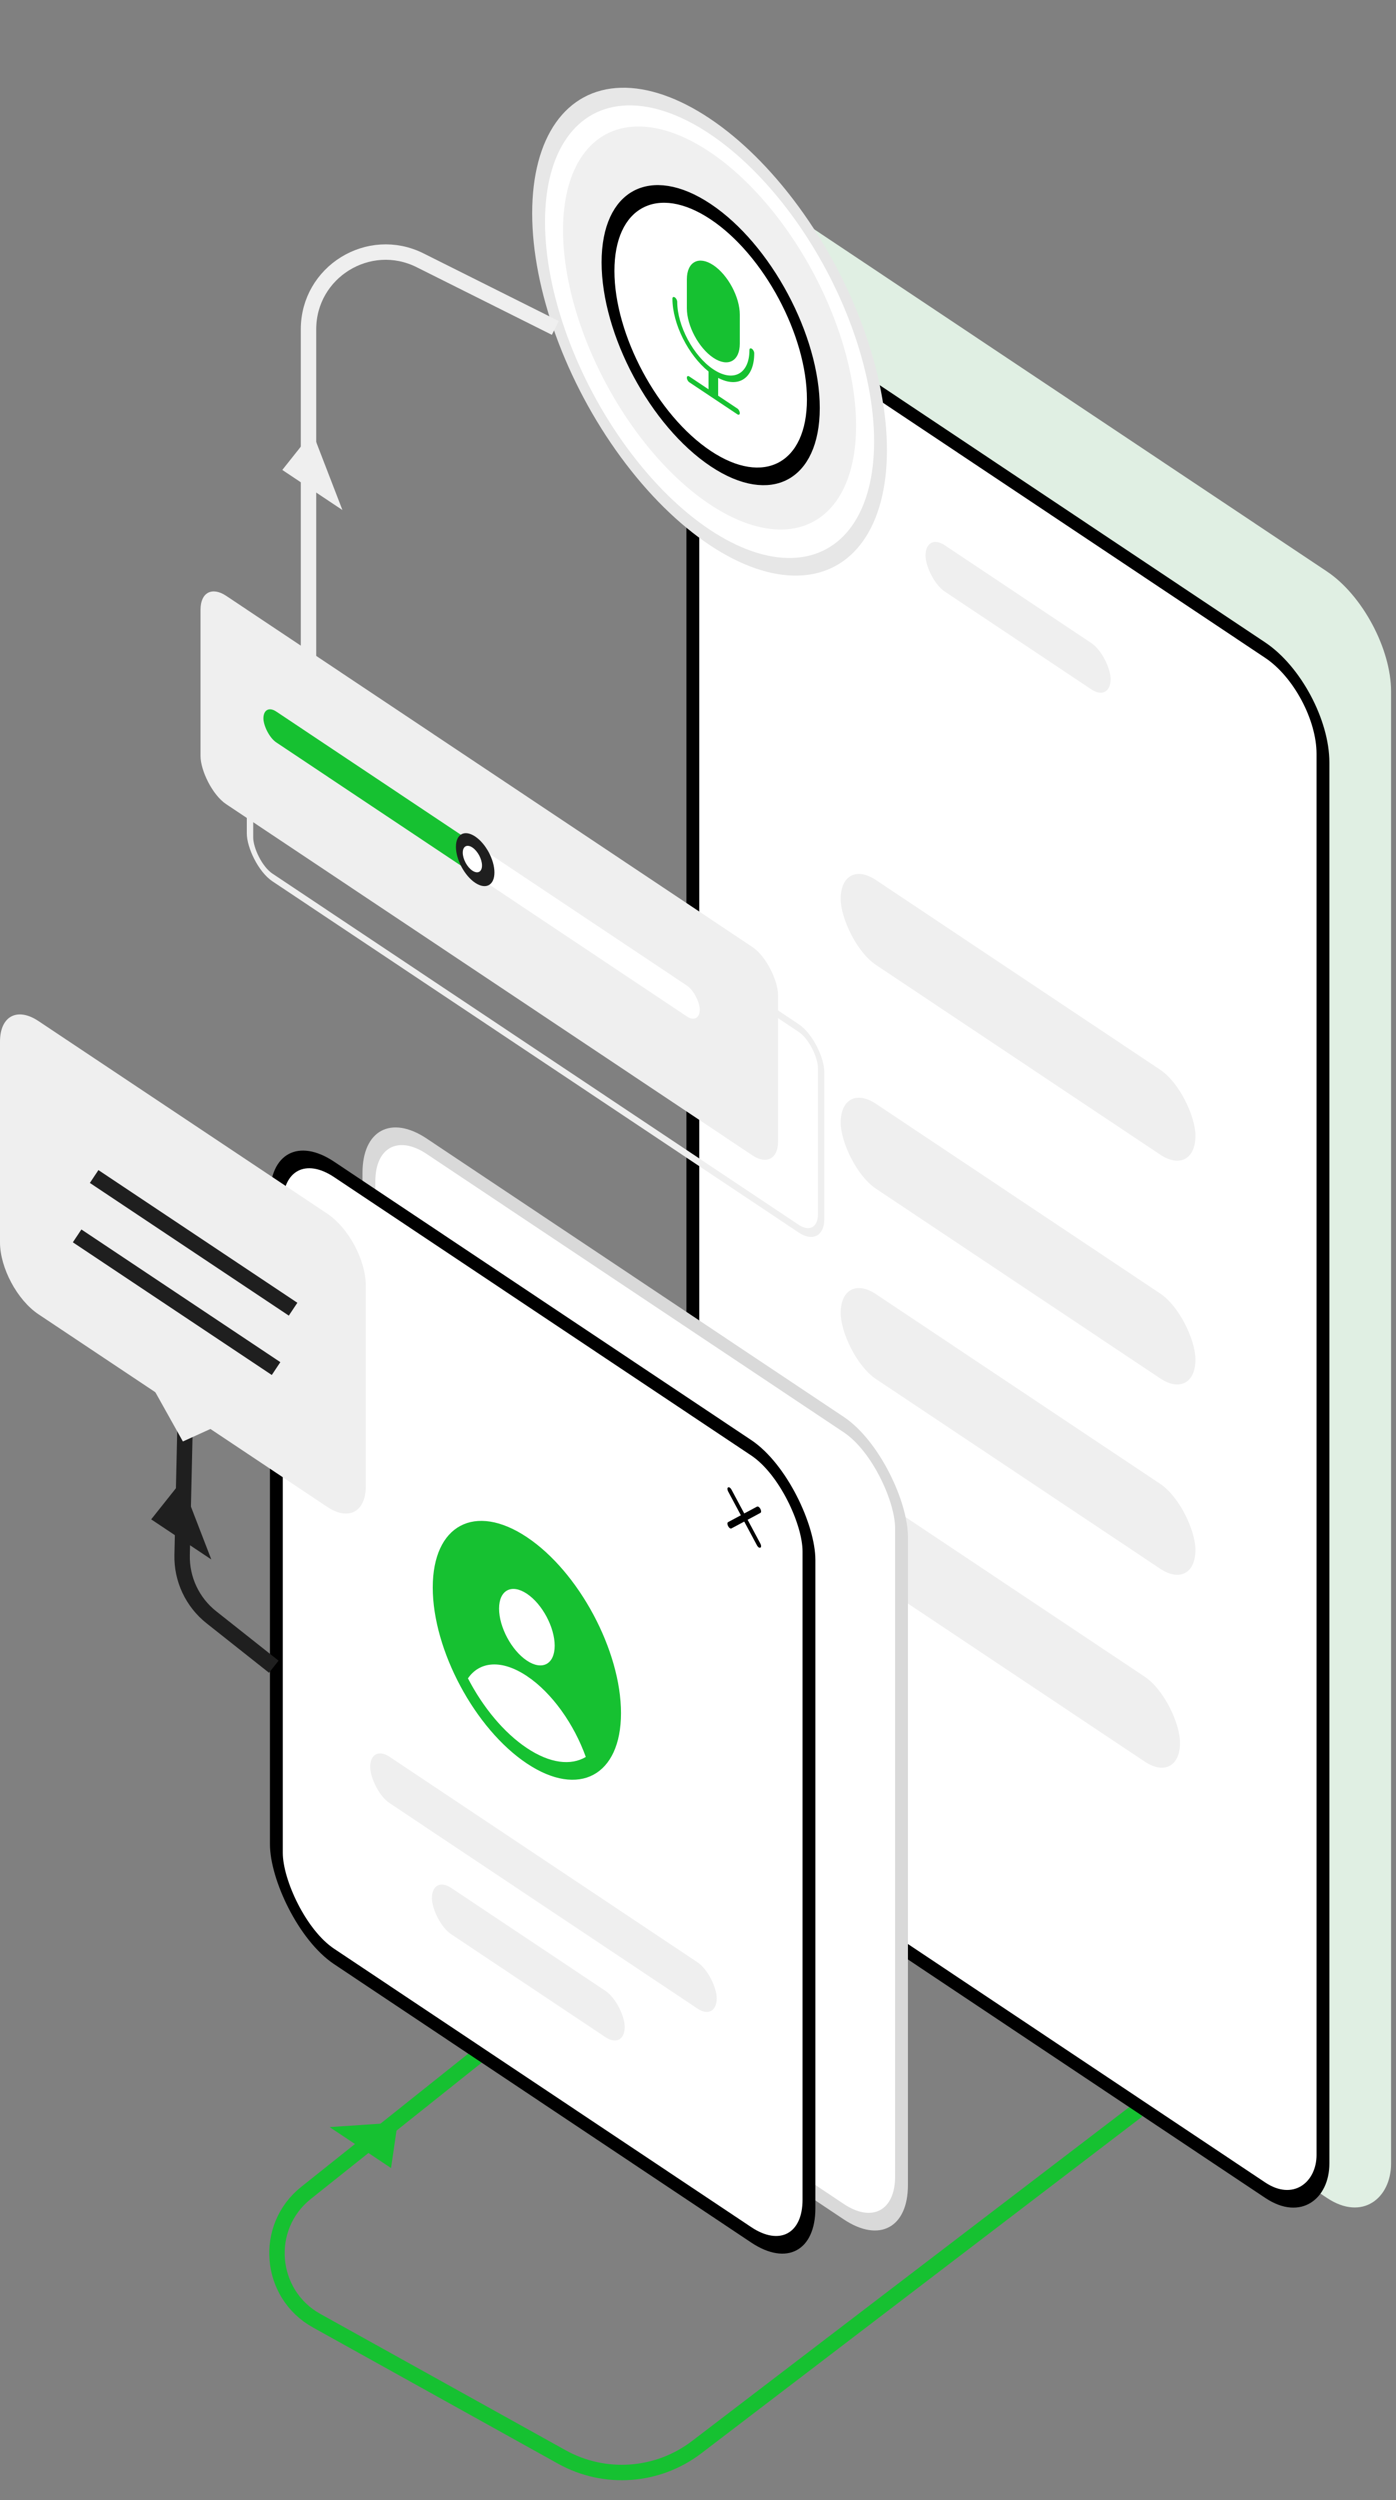 <svg width="181" height="324" viewBox="0 0 181 324" fill="none" xmlns="http://www.w3.org/2000/svg">
<rect x="0" y="0" width="181" height="324" fill="#808080" stroke="none"/>
<path d="M62.5 266L39.678 284.191C34.112 288.628 34.832 297.296 41.055 300.753L72.846 318.414C78.406 321.503 85.268 321.005 90.324 317.146L147.5 273.5" stroke="#16C131" stroke-width="2"/>
<rect width="100.194" height="210.781" rx="10" transform="matrix(0.832 0.555 0 -1 97 234.781)" fill="#E0EFE3"/>
<rect x="0.832" y="-0.445" width="98.194" height="199.58" rx="9" transform="matrix(0.832 0.555 0 -1 89.14 233.429)" fill="white" stroke="black" stroke-width="2"/>
<rect width="52.881" height="11" rx="5.5" transform="matrix(0.832 0.555 0 1 109 191)" fill="#EFEFEF"/>
<rect x="0.832" y="1.555" width="83" height="102" rx="9" transform="matrix(0.832 0.555 0 1 47.14 141.538)" fill="white" stroke="#D9D9D9" stroke-width="2"/>
<rect x="0.832" y="1.555" width="83" height="102" rx="9" transform="matrix(0.832 0.555 0 1 35.14 144.538)" fill="white" stroke="black" stroke-width="2"/>
<g clip-path="url(#clip0_331_937)">
<path fill-rule="evenodd" clip-rule="evenodd" d="M68.313 199.209C61.573 194.715 56.109 197.639 56.109 205.74C56.109 213.84 61.573 224.049 68.313 228.542C75.053 233.035 80.516 230.111 80.516 222.011C80.516 213.911 75.053 203.702 68.313 199.209ZM71.918 213.279C71.918 215.672 70.304 216.536 68.313 215.209C66.322 213.881 64.707 210.865 64.707 208.472C64.707 206.078 66.322 205.214 68.313 206.542C70.304 207.869 71.918 210.886 71.918 213.279ZM68.313 226.542C71.32 228.546 74.032 228.842 75.952 227.694C74.438 223.466 71.587 219.391 68.313 217.209C65.039 215.026 62.187 215.299 60.673 217.508C62.593 221.216 65.306 224.537 68.313 226.542Z" fill="#16C131"/>
</g>
<rect width="54" height="6" rx="3" transform="matrix(0.832 0.555 0 1 48 226)" fill="#EFEFEF"/>
<rect width="30.046" height="6" rx="3" transform="matrix(0.832 0.555 0 1 56 243)" fill="#EFEFEF"/>
<circle cx="27.643" cy="27.643" r="26.643" transform="matrix(0.832 0.555 0 1 69 0)" fill="white" stroke="#E7E7E7" stroke-width="2"/>
<circle cx="22.835" cy="22.835" r="22.835" transform="matrix(0.832 0.555 0 1 73 7)" fill="#F0F0F0"/>
<circle cx="17" cy="17" r="16" transform="matrix(0.832 0.555 0 1 78 17)" fill="white" stroke="black" stroke-width="2"/>
<g clip-path="url(#clip1_331_937)">
<path d="M92.488 46.367C94.381 47.629 95.921 46.805 95.921 44.53V40.78C95.921 38.506 94.381 35.629 92.488 34.367C90.596 33.106 89.056 33.93 89.056 36.204V39.954C89.056 42.228 90.596 45.106 92.488 46.367Z" fill="#16C131"/>
<path d="M97.793 45.779C97.793 45.571 97.653 45.31 97.481 45.196C97.308 45.081 97.169 45.155 97.169 45.362C97.169 48.464 95.069 49.588 92.488 47.867C89.908 46.147 87.808 42.224 87.808 39.122C87.808 38.915 87.668 38.654 87.496 38.539C87.324 38.424 87.184 38.499 87.184 38.706C87.184 41.966 89.234 46.015 91.864 48.142V50.451L89.368 48.787C89.196 48.672 89.056 48.747 89.056 48.954C89.056 49.161 89.196 49.422 89.368 49.537L95.609 53.697C95.781 53.812 95.921 53.738 95.921 53.53C95.921 53.323 95.781 53.062 95.609 52.947L93.112 51.283V48.974C95.743 50.354 97.793 49.038 97.793 45.779Z" fill="#16C131"/>
</g>
<g clip-path="url(#clip2_331_937)">
<path d="M98.587 195.545C98.462 195.312 98.275 195.187 98.15 195.254L96.496 196.139L94.842 193.049C94.718 192.816 94.53 192.691 94.406 192.758C94.281 192.825 94.281 193.05 94.406 193.283L96.059 196.373L94.406 197.258C94.281 197.325 94.281 197.55 94.406 197.783C94.468 197.9 94.53 197.979 94.624 198.041C94.718 198.103 94.78 198.108 94.842 198.074L96.496 197.189L98.15 200.279C98.212 200.396 98.306 200.496 98.368 200.537C98.431 200.579 98.524 200.604 98.587 200.57C98.712 200.503 98.712 200.278 98.587 200.045L96.933 196.955L98.587 196.07C98.712 196.003 98.712 195.778 98.587 195.545Z" fill="black"/>
</g>
<rect width="28.844" height="6" rx="3" transform="matrix(0.832 0.555 0 1 120 69)" fill="#EFEFEF"/>
<path d="M40 85.5V42.68C40 35.246 47.823 30.412 54.472 33.736L72 42.5" stroke="#EFEFEF" stroke-width="2"/>
<path d="M40.5 56L44.397 66.098L36.603 60.902L40.5 56Z" fill="#EFEFEF"/>
<path d="M51.562 275.065L50.7 280.973L42.736 275.664L51.562 275.065Z" fill="#16C131"/>
<rect width="55.285" height="11" rx="5.5" transform="matrix(0.832 0.555 0 1 109 140)" fill="#EFEFEF"/>
<rect width="55.285" height="11" rx="5.5" transform="matrix(0.832 0.555 0 1 109 111)" fill="#EFEFEF"/>
<rect width="55.285" height="11" rx="5.5" transform="matrix(0.832 0.555 0 1 109 164.667)" fill="#EFEFEF"/>
<rect x="0.416" y="0.777" width="89" height="26" rx="3.5" transform="matrix(0.832 0.555 0 1 32.07 84.769)" stroke="#EFEFEF"/>
<rect width="90" height="27" rx="4" transform="matrix(0.832 0.555 0 1 26 75)" fill="#EFEFEF"/>
<rect width="68" height="4" rx="2" transform="matrix(0.832 0.555 0 1 34.152 91.102)" fill="white"/>
<rect width="35" height="4" rx="2" transform="matrix(0.832 0.555 0 1 34.152 91.102)" fill="#16C131"/>
<circle cx="3" cy="3" r="3" transform="matrix(0.832 0.555 0 1 59.114 106.743)" fill="#1F1F1F"/>
<circle cx="1.5" cy="1.5" r="1.5" transform="matrix(0.832 0.555 0 1 60 109)" fill="white"/>
<path d="M24 184.5L23.613 201.523C23.542 204.657 24.945 207.644 27.404 209.59L35.5 216" stroke="#1F1F1F" stroke-width="2"/>
<path d="M0 135C0 131.686 2.235 130.49 4.992 132.328L42.435 157.29C45.192 159.128 47.427 163.304 47.427 166.618V192.618C47.427 195.932 45.192 197.128 42.435 195.29L4.992 170.328C2.235 168.49 0 164.314 0 161V135Z" fill="#EFEFEF"/>
<path d="M23.713 186.809L28.397 184.682L19.03 178.437L23.713 186.809Z" fill="#EFEFEF"/>
<path d="M12.206 152.471L38 169.667M10 160.167L35.794 177.362" stroke="#1F1F1F" stroke-width="2"/>
<path d="M23.5 192L27.397 202.098L19.603 196.902L23.5 192Z" fill="#1F1F1F"/>
<defs>
<clipPath id="clip0_331_937">
<rect width="32" height="32" fill="white" transform="matrix(0.832 0.555 0 1 55 189)"/>
</clipPath>
<clipPath id="clip1_331_937">
<rect width="18" height="18" fill="white" transform="matrix(0.832 0.555 0 1 85 29)"/>
</clipPath>
<clipPath id="clip2_331_937">
<rect width="6" height="6" fill="white" transform="matrix(0.832 0.555 0 1 94 192)"/>
</clipPath>
</defs>
</svg>
